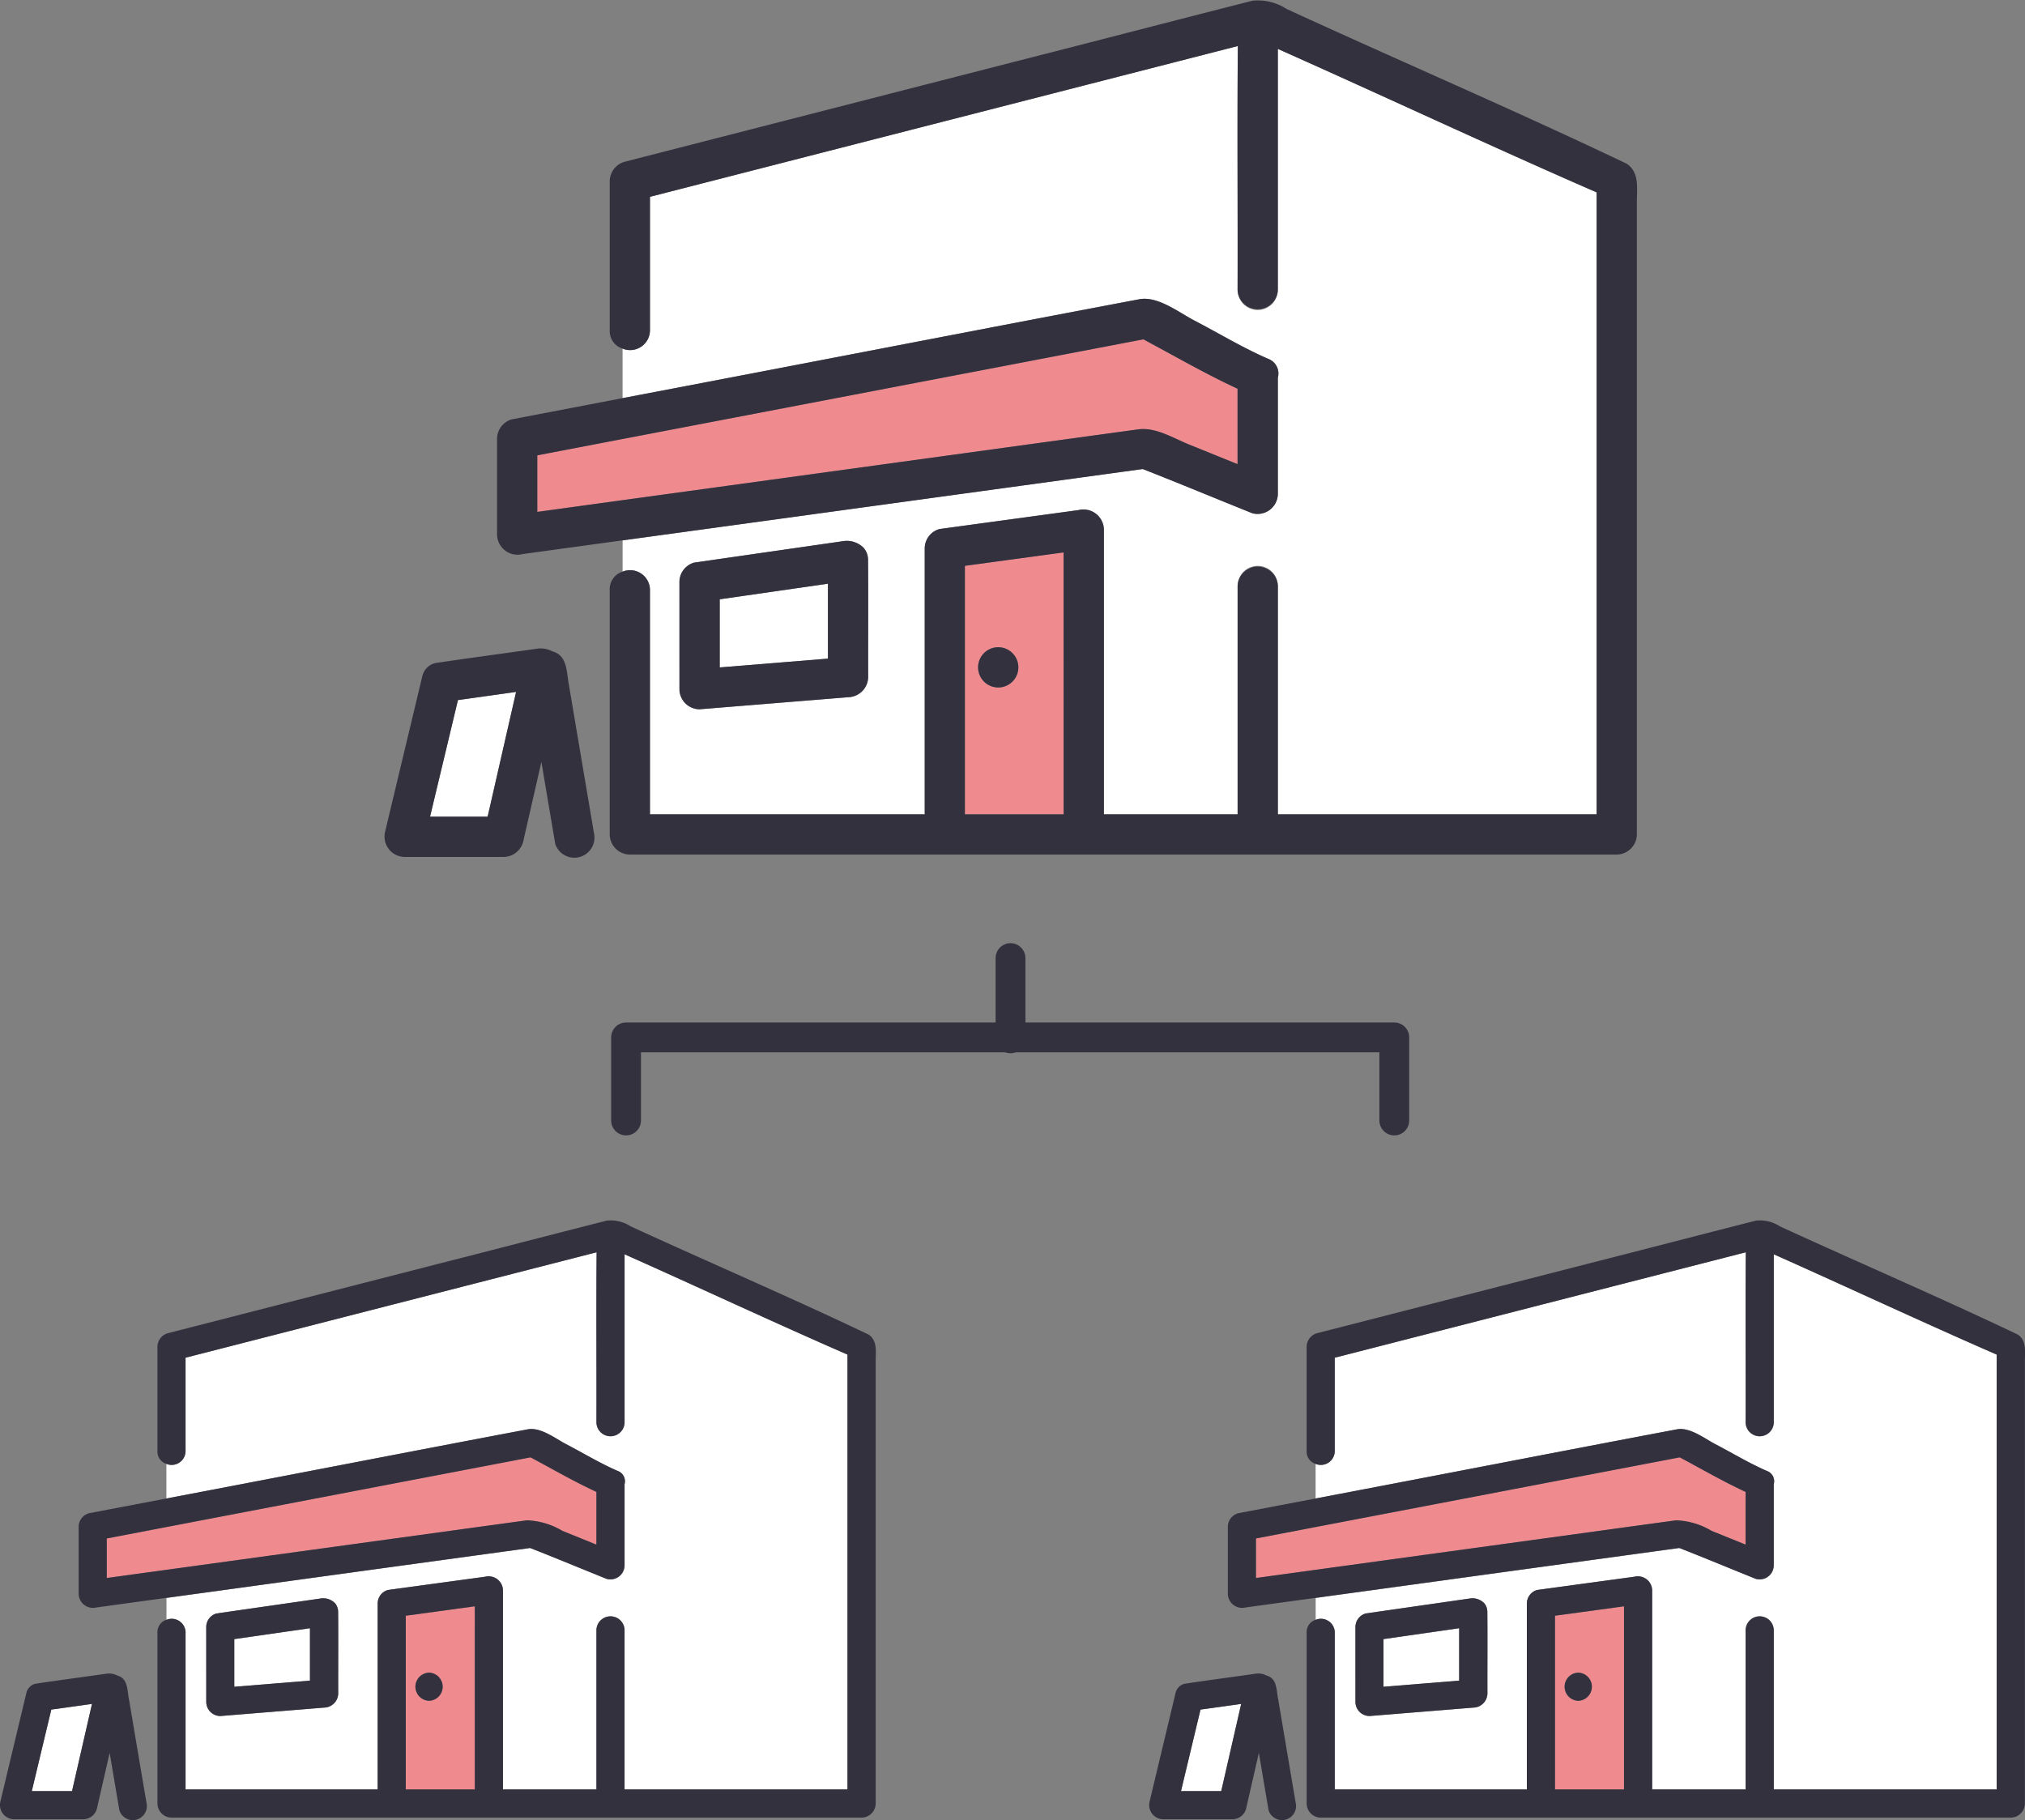 <svg xmlns="http://www.w3.org/2000/svg" xmlns:xlink="http://www.w3.org/1999/xlink" width="135.859" height="122.134" viewBox="0 0 135.859 122.134">
  <rect x="0" y="0" width="135.859" height="122.134" fill="#808080" stroke="none"/>
  <defs>
    <clipPath id="clip-path">
      <rect id="長方形_24143" data-name="長方形 24143" width="58.758" height="40.274" fill="none"/>
    </clipPath>
    <clipPath id="clip-path-3">
      <rect id="長方形_24143-3" data-name="長方形 24143" width="84.033" height="57.598" fill="none"/>
    </clipPath>
  </defs>
  <g id="グループ_15508" data-name="グループ 15508" transform="translate(-894 -5789.001)">
    <g id="グループ_15393" data-name="グループ 15393" transform="translate(894 5789)">
      <g id="グループ_13860" data-name="グループ 13860" transform="translate(42.003 64.282)">
        <path id="パス_46703" data-name="パス 46703" d="M2326.723,3520.55v-5.576h-51.541v5.576" transform="translate(-2275.182 -3509.653)" fill="none" stroke="#34313f" stroke-linecap="round" stroke-linejoin="round" stroke-width="2"/>
        <path id="パス_46704" data-name="パス 46704" d="M2312.148,3501.872v5.384" transform="translate(-2286.355 -3501.872)" fill="none" stroke="#34313f" stroke-linecap="round" stroke-width="2"/>
      </g>
      <g id="グループ_13861" data-name="グループ 13861" transform="translate(0 81.861)">
        <g id="グループ_13398" data-name="グループ 13398" transform="translate(77.101 0)">
          <g id="グループ_12699" data-name="グループ 12699" clip-path="url(#clip-path)">
            <path id="パス_46675" data-name="パス 46675" d="M4.01,41.484q-.654,2.735-1.309,5.47H5.4Q6.071,44.027,6.74,41.1l-2.73.383" transform="translate(-0.568 -8.642)" fill="#fff"/>
            <path id="パス_46676" data-name="パス 46676" d="M39.1,44.037V32.812l-4.632.632V45.1H39.1Zm-3.07-4.886a.944.944,0,0,1,0-1.887.944.944,0,0,1,0,1.887" transform="translate(-7.249 -6.899)" fill="#ef8a8f"/>
            <path id="パス_46677" data-name="パス 46677" d="M15.422,28.251V38.779H28.309V26.3a.946.946,0,0,1,.693-.91l6.519-.889a.961.961,0,0,1,1.195.911V38.779h6.271V28.067a.944.944,0,0,1,1.887,0V38.779H59.832V9.6c-5.018-2.188-9.955-4.5-14.956-6.73v11.3a.944.944,0,0,1-1.887,0C43,10.361,42.967,6.545,43,2.735L15.422,9.809v6.266a.932.932,0,0,1-1.286.856v2.323C22.225,17.717,30.307,16.14,38.4,14.61c.858-.146,1.833.619,2.56,1,1.14.6,2.27,1.279,3.451,1.793a.737.737,0,0,1,.468.892v5.449a.95.95,0,0,1-1.195.911c-1.716-.689-3.421-1.4-5.143-2.075q-12.2,1.667-24.4,3.349v1.466a.933.933,0,0,1,1.286.856m1.384-.371a.946.946,0,0,1,.693-.91l.866-.125,6.1-.879a1.113,1.113,0,0,1,.976.308l.015.016a.885.885,0,0,1,.2.521c.019,1.842,0,3.687.007,5.531a.964.964,0,0,1-.944.944l-6.965.565a.95.95,0,0,1-.944-.944Z" transform="translate(-2.972 -0.575)" fill="#fff"/>
            <path id="パス_46678" data-name="パス 46678" d="M61.08,7.678C55.824,5.17,50.431,2.858,45.125.42a2.458,2.458,0,0,0-1.6-.386c-3.78.96-7.555,1.946-11.336,2.908L14.067,7.591a.959.959,0,0,0-.693.91v7a.86.86,0,0,0,.6.856v0a.932.932,0,0,0,1.286-.856V9.233L42.839,2.159c-.033,3.811,0,7.626-.012,11.439a.945.945,0,0,0,1.888,0V2.294c5,2.227,9.937,4.543,14.955,6.73V38.2H44.715V27.491a.945.945,0,0,0-1.888,0V38.2H36.556V24.839a.961.961,0,0,0-1.195-.91l-6.519.888a.946.946,0,0,0-.693.911V38.2H15.261V27.675a.933.933,0,0,0-1.286-.856v0a.86.86,0,0,0-.6.856V39.147a.957.957,0,0,0,.944.944h46.3a.958.958,0,0,0,.944-.944V9.458c0-.633.127-1.372-.479-1.779M34.668,37.137V38.2H30.037V26.544l4.632-.632Z" transform="translate(-2.812 0)" fill="#34313f"/>
            <path id="パス_46679" data-name="パス 46679" d="M37.5,20.156,9.071,25.6v2.653l23.084-3.169q2.553-.351,5.106-.7a5,5,0,0,1,2.381.708l2.28.923V22.475c-1.5-.695-2.958-1.54-4.419-2.319" transform="translate(-1.907 -4.238)" fill="#ef8a8f"/>
            <path id="パス_46680" data-name="パス 46680" d="M42.84,20.56c-1.181-.514-2.31-1.2-3.451-1.793-.727-.381-1.7-1.146-2.56-1-8.089,1.53-16.171,3.107-24.26,4.643v0L7.374,23.4a.952.952,0,0,0-.693.911v4.5a.961.961,0,0,0,1.194.911l4.693-.644v0q12.2-1.673,24.4-3.349c1.722.674,3.426,1.386,5.142,2.075a.95.95,0,0,0,1.195-.911V21.451a.737.737,0,0,0-.468-.892m-1.42,4.947-2.28-.923a5,5,0,0,0-2.381-.709q-2.554.348-5.107.7L8.568,27.745V25.092L37,19.651c1.462.779,2.916,1.623,4.419,2.318Z" transform="translate(-1.405 -3.732)" fill="#34313f"/>
            <path id="パス_46681" data-name="パス 46681" d="M19.907,35.405v3.2l5.077-.412V34.674l-5.077.731" transform="translate(-4.186 -7.29)" fill="#fff"/>
            <path id="パス_46682" data-name="パス 46682" d="M26.36,32.958a.865.865,0,0,0-.193-.486l-.015-.016a1.11,1.11,0,0,0-.976-.308l-6.965,1a.947.947,0,0,0-.693.911v5.027a.95.95,0,0,0,.944.944l6.965-.565a.964.964,0,0,0,.944-.944c-.006-1.843.013-3.689-.006-5.531,0-.013,0-.024,0-.036M19.4,38.069v-3.2l5.077-.731v3.516l-5.077.412" transform="translate(-3.683 -6.757)" fill="#34313f"/>
            <path id="パス_46683" data-name="パス 46683" d="M36.208,38.448a.944.944,0,0,0,0,1.887.944.944,0,0,0,0-1.887" transform="translate(-7.422 -8.084)" fill="#34313f"/>
            <path id="パス_46684" data-name="パス 46684" d="M8.661,40.293c-.136-.6-.047-1.437-.785-1.633a1.167,1.167,0,0,0-.732-.128c-1.586.228-3.177.435-4.761.674a.961.961,0,0,0-.168.058.835.835,0,0,0-.453.591L.246,46.192l-.218.913A.955.955,0,0,0,.937,48.3H5.587a.957.957,0,0,0,.91-.693l.86-3.762.649,3.84a.944.944,0,0,0,1.82-.5q-.583-3.445-1.165-6.889M4.9,46.118c-.022.1-.045.2-.067.294h-2.7q.655-2.735,1.309-5.47l2.73-.383L4.9,46.118" transform="translate(0 -8.099)" fill="#34313f"/>
          </g>
        </g>
        <g id="グループ_13399" data-name="グループ 13399" transform="translate(0 0)">
          <g id="グループ_12699-2" data-name="グループ 12699" clip-path="url(#clip-path)">
            <path id="パス_46675-2" data-name="パス 46675" d="M4.01,41.484q-.654,2.735-1.309,5.47H5.4Q6.071,44.027,6.74,41.1l-2.73.383" transform="translate(-0.568 -8.642)" fill="#fff"/>
            <path id="パス_46676-2" data-name="パス 46676" d="M39.1,44.037V32.812l-4.632.632V45.1H39.1Zm-3.07-4.886a.944.944,0,0,1,0-1.887.944.944,0,0,1,0,1.887" transform="translate(-7.249 -6.899)" fill="#ef8a8f"/>
            <path id="パス_46677-2" data-name="パス 46677" d="M15.422,28.251V38.779H28.309V26.3a.946.946,0,0,1,.693-.91l6.519-.889a.961.961,0,0,1,1.195.911V38.779h6.271V28.067a.944.944,0,0,1,1.887,0V38.779H59.832V9.6c-5.018-2.188-9.955-4.5-14.956-6.73v11.3a.944.944,0,0,1-1.887,0C43,10.361,42.967,6.545,43,2.735L15.422,9.809v6.266a.932.932,0,0,1-1.286.856v2.323C22.225,17.717,30.307,16.14,38.4,14.61c.858-.146,1.833.619,2.56,1,1.14.6,2.27,1.279,3.451,1.793a.737.737,0,0,1,.468.892v5.449a.95.95,0,0,1-1.195.911c-1.716-.689-3.421-1.4-5.143-2.075q-12.2,1.667-24.4,3.349v1.466a.933.933,0,0,1,1.286.856m1.384-.371a.946.946,0,0,1,.693-.91l.866-.125,6.1-.879a1.113,1.113,0,0,1,.976.308l.015.016a.885.885,0,0,1,.2.521c.019,1.842,0,3.687.007,5.531a.964.964,0,0,1-.944.944l-6.965.565a.95.95,0,0,1-.944-.944Z" transform="translate(-2.972 -0.575)" fill="#fff"/>
            <path id="パス_46678-2" data-name="パス 46678" d="M61.08,7.678C55.824,5.17,50.431,2.858,45.125.42a2.458,2.458,0,0,0-1.6-.386c-3.78.96-7.555,1.946-11.336,2.908L14.067,7.591a.959.959,0,0,0-.693.91v7a.86.86,0,0,0,.6.856v0a.932.932,0,0,0,1.286-.856V9.233L42.839,2.159c-.033,3.811,0,7.626-.012,11.439a.945.945,0,0,0,1.888,0V2.294c5,2.227,9.937,4.543,14.955,6.73V38.2H44.715V27.491a.945.945,0,0,0-1.888,0V38.2H36.556V24.839a.961.961,0,0,0-1.195-.91l-6.519.888a.946.946,0,0,0-.693.911V38.2H15.261V27.675a.933.933,0,0,0-1.286-.856v0a.86.86,0,0,0-.6.856V39.147a.957.957,0,0,0,.944.944h46.3a.958.958,0,0,0,.944-.944V9.458c0-.633.127-1.372-.479-1.779M34.668,37.137V38.2H30.037V26.544l4.632-.632Z" transform="translate(-2.812 0)" fill="#34313f"/>
            <path id="パス_46679-2" data-name="パス 46679" d="M37.5,20.156,9.071,25.6v2.653l23.084-3.169q2.553-.351,5.106-.7a5,5,0,0,1,2.381.708l2.28.923V22.475c-1.5-.695-2.958-1.54-4.419-2.319" transform="translate(-1.907 -4.238)" fill="#ef8a8f"/>
            <path id="パス_46680-2" data-name="パス 46680" d="M42.84,20.56c-1.181-.514-2.31-1.2-3.451-1.793-.727-.381-1.7-1.146-2.56-1-8.089,1.53-16.171,3.107-24.26,4.643v0L7.374,23.4a.952.952,0,0,0-.693.911v4.5a.961.961,0,0,0,1.194.911l4.693-.644v0q12.2-1.673,24.4-3.349c1.722.674,3.426,1.386,5.142,2.075a.95.95,0,0,0,1.195-.911V21.451a.737.737,0,0,0-.468-.892m-1.42,4.947-2.28-.923a5,5,0,0,0-2.381-.709q-2.554.348-5.107.7L8.568,27.745V25.092L37,19.651c1.462.779,2.916,1.623,4.419,2.318Z" transform="translate(-1.405 -3.732)" fill="#34313f"/>
            <path id="パス_46681-2" data-name="パス 46681" d="M19.907,35.405v3.2l5.077-.412V34.674l-5.077.731" transform="translate(-4.186 -7.29)" fill="#fff"/>
            <path id="パス_46682-2" data-name="パス 46682" d="M26.36,32.958a.865.865,0,0,0-.193-.486l-.015-.016a1.11,1.11,0,0,0-.976-.308l-6.965,1a.947.947,0,0,0-.693.911v5.027a.95.95,0,0,0,.944.944l6.965-.565a.964.964,0,0,0,.944-.944c-.006-1.843.013-3.689-.006-5.531,0-.013,0-.024,0-.036M19.4,38.069v-3.2l5.077-.731v3.516l-5.077.412" transform="translate(-3.683 -6.757)" fill="#34313f"/>
            <path id="パス_46683-2" data-name="パス 46683" d="M36.208,38.448a.944.944,0,0,0,0,1.887.944.944,0,0,0,0-1.887" transform="translate(-7.422 -8.084)" fill="#34313f"/>
            <path id="パス_46684-2" data-name="パス 46684" d="M8.661,40.293c-.136-.6-.047-1.437-.785-1.633a1.167,1.167,0,0,0-.732-.128c-1.586.228-3.177.435-4.761.674a.961.961,0,0,0-.168.058.835.835,0,0,0-.453.591L.246,46.192l-.218.913A.955.955,0,0,0,.937,48.3H5.587a.957.957,0,0,0,.91-.693l.86-3.762.649,3.84a.944.944,0,0,0,1.82-.5q-.583-3.445-1.165-6.889M4.9,46.118c-.022.1-.045.2-.067.294h-2.7q.655-2.735,1.309-5.47l2.73-.383L4.9,46.118" transform="translate(0 -8.099)" fill="#34313f"/>
          </g>
        </g>
      </g>
      <g id="グループ_13400" data-name="グループ 13400" transform="translate(25.802 0.001)">
        <g id="グループ_12699-3" data-name="グループ 12699" transform="translate(0 0)" clip-path="url(#clip-path-3)">
          <path id="パス_46675-3" data-name="パス 46675" d="M4.572,41.649Q3.637,45.561,2.7,49.472H6.565Q7.52,45.286,8.477,41.1l-3.9.548" transform="translate(0.35 5.321)" fill="#fff"/>
          <path id="パス_46676-3" data-name="パス 46676" d="M41.1,48.865V32.812l-6.624.9V50.388H41.1Zm-4.39-6.988a1.35,1.35,0,0,1,0-2.7,1.35,1.35,0,0,1,0,2.7" transform="translate(4.462 4.248)" fill="#ef8a8f"/>
          <path id="パス_46677-3" data-name="パス 46677" d="M15.975,39.226V54.283H34.406V36.442a1.353,1.353,0,0,1,.992-1.3l9.324-1.272a1.374,1.374,0,0,1,1.709,1.3V54.283H55.4V38.963a1.35,1.35,0,0,1,2.7,0v15.32H79.488V12.553C72.311,9.425,65.251,6.112,58.1,2.928V19.094a1.35,1.35,0,0,1-2.7,0c.016-5.452-.03-10.909.016-16.359L15.975,12.851v8.961a1.333,1.333,0,0,1-1.839,1.224v3.322c11.569-2.2,23.128-4.452,34.7-6.64,1.227-.209,2.621.885,3.662,1.43,1.631.852,3.247,1.829,4.936,2.564a1.054,1.054,0,0,1,.669,1.275v7.793a1.359,1.359,0,0,1-1.709,1.3c-2.454-.985-4.893-2-7.355-2.967q-17.45,2.384-34.9,4.79V38a1.334,1.334,0,0,1,1.839,1.224m1.98-.531a1.353,1.353,0,0,1,.991-1.3l1.239-.178,8.723-1.257a1.591,1.591,0,0,1,1.4.44l.021.023a1.265,1.265,0,0,1,.281.745c.027,2.635,0,5.273.01,7.91a1.378,1.378,0,0,1-1.35,1.35l-9.962.809a1.359,1.359,0,0,1-1.35-1.35Z" transform="translate(1.83 0.354)" fill="#fff"/>
          <path id="パス_46678-3" data-name="パス 46678" d="M81.6,10.982C74.084,7.395,66.371,4.088,58.783.6A3.515,3.515,0,0,0,56.494.049C51.087,1.421,45.689,2.832,40.282,4.207L14.365,10.856a1.371,1.371,0,0,0-.991,1.3V22.165a1.229,1.229,0,0,0,.861,1.224v0a1.333,1.333,0,0,0,1.839-1.224v-8.96L55.514,3.088c-.047,5.451,0,10.907-.017,16.36a1.351,1.351,0,0,0,2.7,0V3.281c7.153,3.185,14.212,6.5,21.388,9.625V54.637H58.2V39.316a1.351,1.351,0,0,0-2.7,0V54.637H46.528V35.525a1.374,1.374,0,0,0-1.709-1.3L35.5,35.494a1.352,1.352,0,0,0-.991,1.3V54.637H16.073V39.579a1.335,1.335,0,0,0-1.839-1.224v0a1.229,1.229,0,0,0-.861,1.224V55.987a1.369,1.369,0,0,0,1.35,1.35H80.936a1.37,1.37,0,0,0,1.35-1.35V13.526c0-.906.182-1.962-.684-2.545M43.828,53.112v1.525H37.2V37.963l6.624-.9Z" transform="translate(1.731 0)" fill="#34313f"/>
          <path id="パス_46679-3" data-name="パス 46679" d="M49.733,20.156,9.071,27.939v3.794L42.085,27.2q3.651-.5,7.3-1c1.173-.16,2.34.582,3.405,1.013l3.261,1.32V23.472c-2.149-.994-4.231-2.2-6.32-3.316" transform="translate(1.174 2.61)" fill="#ef8a8f"/>
          <path id="パス_46680-3" data-name="パス 46680" d="M58.394,21.769c-1.689-.735-3.3-1.712-4.936-2.564-1.04-.544-2.435-1.639-3.662-1.43-11.569,2.188-23.128,4.443-34.7,6.64v0L7.672,25.837a1.362,1.362,0,0,0-.991,1.3v6.442a1.374,1.374,0,0,0,1.708,1.3q3.356-.463,6.712-.922v0Q32.549,31.57,50,29.172c2.462.965,4.9,1.982,7.354,2.967a1.359,1.359,0,0,0,1.709-1.3V23.044a1.054,1.054,0,0,0-.669-1.275m-2.031,7.075L53.1,27.523c-1.066-.433-2.232-1.173-3.405-1.014q-3.653.5-7.3,1L9.38,32.046V28.251l40.662-7.782c2.091,1.114,4.171,2.321,6.32,3.315Z" transform="translate(0.865 2.298)" fill="#34313f"/>
          <path id="パス_46681-3" data-name="パス 46681" d="M19.907,35.72v4.572l7.261-.59V34.674L19.907,35.72" transform="translate(2.577 4.489)" fill="#fff"/>
          <path id="パス_46682-3" data-name="パス 46682" d="M30.163,33.31a1.237,1.237,0,0,0-.277-.695l-.021-.023a1.588,1.588,0,0,0-1.4-.44l-9.962,1.434a1.354,1.354,0,0,0-.991,1.3v7.19a1.359,1.359,0,0,0,1.35,1.35l9.961-.809a1.378,1.378,0,0,0,1.35-1.35c-.009-2.636.018-5.276-.009-7.91,0-.018,0-.034,0-.051m-9.947,7.31V36.048L27.478,35v5.028l-7.261.59" transform="translate(2.267 4.161)" fill="#34313f"/>
          <path id="パス_46683-3" data-name="パス 46683" d="M36.6,38.448a1.35,1.35,0,0,0,0,2.7,1.35,1.35,0,0,0,0-2.7" transform="translate(4.569 4.977)" fill="#34313f"/>
          <path id="パス_46684-3" data-name="パス 46684" d="M12.387,41.056C12.192,40.2,12.32,39,11.264,38.72a1.669,1.669,0,0,0-1.047-.183c-2.268.326-4.544.622-6.808.963a1.375,1.375,0,0,0-.241.082,1.194,1.194,0,0,0-.648.845L.351,49.493.04,50.8a1.365,1.365,0,0,0,1.3,1.708H7.99a1.369,1.369,0,0,0,1.3-.991l1.23-5.381.928,5.491a1.35,1.35,0,0,0,2.6-.718q-.834-4.927-1.666-9.852M7.01,49.386c-.032.14-.064.28-.1.42H3.051q.937-3.912,1.871-7.823l3.9-.548L7.01,49.386" transform="translate(0 4.987)" fill="#34313f"/>
        </g>
      </g>
    </g>
  </g>
</svg>
